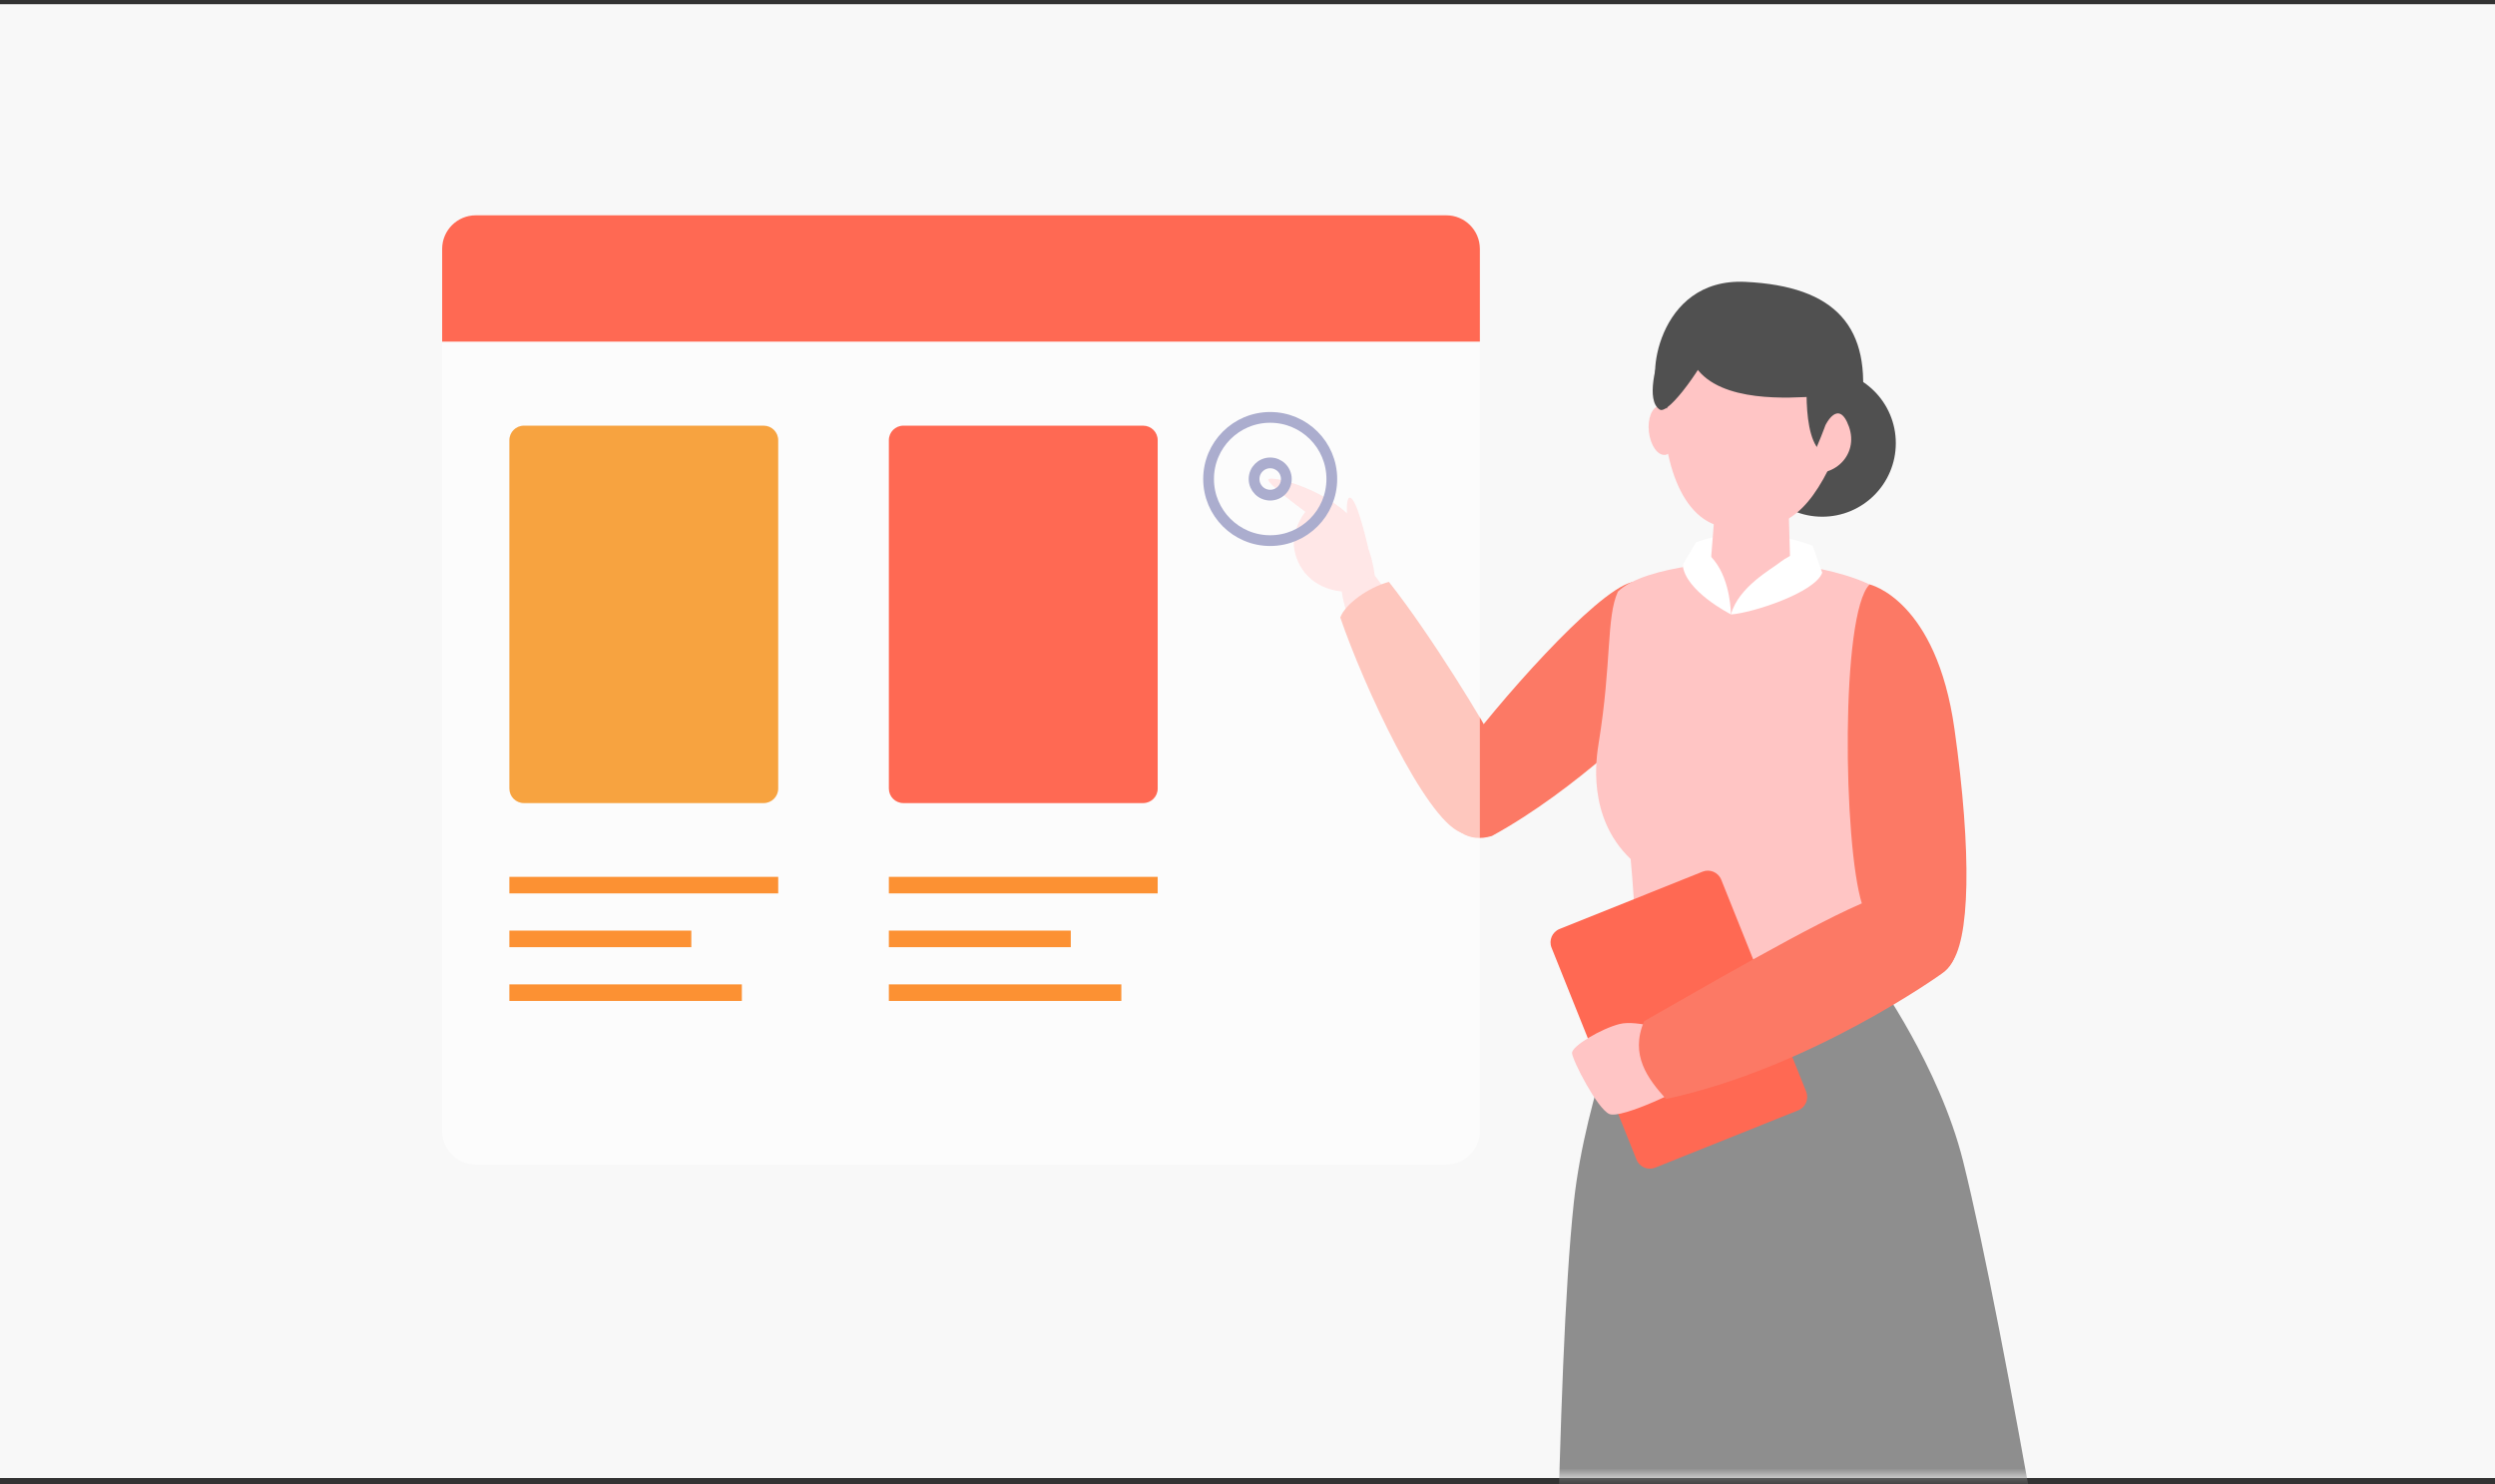 <svg width="237" height="141" viewBox="0 0 237 141" fill="none" xmlns="http://www.w3.org/2000/svg">
<rect x="0" y="0" width="237" height="141" fill="#333333" stroke="none"/>
<rect y="0.4" width="237" height="140" fill="#F8F8F8"/>
<mask id="mask0_797_6464" style="mask-type:alpha" maskUnits="userSpaceOnUse" x="0" y="0" width="237" height="141">
<rect y="0.4" width="237" height="140" fill="#F8F8F8"/>
</mask>
<g mask="url(#mask0_797_6464)">
<g clip-path="url(#clip0_797_6464)">
<path d="M180.083 42.096C180.083 38.235 176.957 35.109 173.096 35.109C169.235 35.109 166.109 38.235 166.109 42.096C166.109 45.958 169.235 49.083 173.096 49.083C176.957 49.083 180.083 45.958 180.083 42.096Z" fill="#505050"/>
<path d="M138.21 77.817C136.74 77.48 128.302 61.208 127.516 56.59C126.729 51.973 128.353 51.044 131.755 56.325C135.166 61.626 141.632 70.963 141.632 70.963C141.632 70.963 143.808 79.114 138.221 77.827L138.21 77.817Z" fill="#FFC5C5"/>
<path d="M130.583 54.649C130.583 54.649 130.195 50.471 127.386 48.275C124.577 46.078 120.787 45.22 120.491 45.527C120.195 45.843 123.995 48.612 123.995 48.612C123.995 48.612 122.585 50.348 122.963 52.279C123.361 54.291 124.975 56.12 127.948 56.222L130.593 54.649H130.583Z" fill="#FFC5C5"/>
<path d="M129.973 52.096C129.973 52.096 129.023 47.724 128.318 47.305C127.613 46.887 128.103 50.727 128.103 50.727L129.983 52.096H129.973Z" fill="#FFC5C5"/>
<path d="M158.369 65.989C160.555 62.7 157.368 54.702 154.977 55.315C151.514 56.214 142.086 66.98 138.256 72.24C135.426 74.059 137.142 80.811 141.718 79.411C149.635 75.08 157.327 67.562 158.369 65.989Z" fill="#FC7965"/>
<path d="M142.042 70.749C143.83 74.385 141.092 80.024 138.743 79.074C135.341 77.695 129.539 65.151 127.312 58.654C127.782 57.378 129.968 55.805 131.93 55.273C135.995 60.411 141.184 69.002 142.032 70.739L142.042 70.749Z" fill="#FC7965"/>
<path d="M156.363 150.741L161.358 203.204C161.552 205.503 162.778 207.321 165.076 207.127C165.076 207.127 167.324 206.197 167.456 204.185C168.897 182.959 173.984 167.861 170.071 148.249C168.488 140.302 155.669 138.861 156.363 150.741Z" fill="#FFC5C5"/>
<path d="M156.363 150.741L161.358 203.204C161.552 205.503 162.778 207.321 165.076 207.127C165.076 207.127 167.324 206.197 167.456 204.185C168.897 182.959 173.984 167.861 170.071 148.249C168.488 140.302 155.669 138.861 156.363 150.741Z" fill="#FFC5C5"/>
<path d="M152.902 111.455L156.355 149.352C156.355 149.352 156.876 157.33 163.444 156.942C169.941 156.553 170.073 148.239 170.073 148.239L173.577 113.427C173.577 113.427 173.577 102.824 165.436 100.495C154.087 97.246 152.902 111.445 152.902 111.445V111.455Z" fill="#FFC5C5"/>
<path d="M163.547 117.858L167.377 155.725C167.377 155.725 167.98 163.702 174.538 163.253C181.035 162.803 181.075 154.489 181.075 154.489L184.242 119.646C184.242 119.646 184.13 109.043 175.978 106.796C164.589 103.66 163.547 117.869 163.547 117.869V117.858Z" fill="#FFC5C5"/>
<path d="M153.671 56.212C156.286 53.607 164.989 53.3 166.562 53.178C166.562 53.178 166.602 53.178 166.623 53.178C166.643 53.178 166.664 53.178 166.684 53.178C168.257 53.31 177.747 54.046 180.076 57.417C181.179 59.838 183.743 79.9 179.279 83.526C177.737 90.594 177.44 98.919 177.614 100.288C171.383 104.027 161.556 96.386 155.325 92.648C155.489 91.279 155.346 86.386 154.896 81.605C150.708 77.601 151.638 71.953 151.863 70.553C153.099 62.953 152.578 58.653 153.671 56.232V56.212Z" fill="#FFC5C4"/>
<path d="M166.573 53.178C166.573 53.178 166.614 53.178 166.634 53.178C166.655 53.178 166.675 53.178 166.695 53.178C167.462 53.249 169.709 53.474 173.11 54.404C171.568 55.772 166.481 57.437 164.438 58.367C162.15 56.16 160.005 54.7 159.852 53.637C163.274 53.219 165.756 53.249 166.573 53.188V53.178Z" fill="#FFC5C5"/>
<path d="M155.324 92.639C158.828 93.487 162.464 93.742 166.039 93.804C172.608 93.926 174.089 93.15 178.175 92.874C178.175 92.874 184.222 101.291 186.469 110.28C190.524 126.511 197.501 168.647 198.002 173.673C173.884 180.844 153.639 178.882 147.285 174.378C147.765 169.567 147.745 130.454 149.502 114.172C150.605 103.957 155.334 92.629 155.334 92.629L155.324 92.639Z" fill="#8E8E8E"/>
<path d="M161.094 51.523C161.094 51.523 165.874 49.459 172.207 51.85C169.776 54.986 163.678 55.282 162.687 54.628C161.696 53.974 161.104 51.523 161.104 51.523H161.094Z" fill="white"/>
<path d="M169.893 47.938L170.036 52.943C170.036 52.943 170.046 54.669 170.036 54.69C169.545 55.047 167.451 54.69 164.448 56.16C164.203 55.67 162.579 54.924 162.426 54.434L162.937 47.948H169.893V47.938Z" fill="#FFC5C5"/>
<path d="M174.981 33.738C174.981 33.738 176.186 39.622 173.673 44.607C171.161 49.591 168.525 50.725 163.857 50.082C159.189 49.428 157.595 42.216 158.096 36.731C158.596 31.235 160.292 30.796 160.292 30.796C160.292 30.796 170.119 25.352 174.981 33.748V33.738Z" fill="#FFC5C5"/>
<path d="M175.44 39.05C175.44 39.05 174.02 43.504 173.274 43.116C170.884 41.87 171.763 34.29 171.763 34.29C171.763 34.29 168.32 27.528 159.587 32.758C159.587 32.758 158.729 37.764 158.228 39.122C157.727 40.481 157.544 37.968 157.564 37.539C157.636 36.119 158.422 31.921 158.422 31.921L160.302 30.041L164.561 28.785L170.241 28.662L175.665 31.553L176.073 34.352L175.46 39.05H175.44Z" fill="#505050"/>
<path d="M176.804 38.909C176.804 38.909 175.915 37.479 172.504 37.663C170.032 37.795 163.474 38.306 161.083 34.884C161.083 34.884 159.449 38.102 157.753 37.254C156.334 36.539 157.304 26.365 165.782 26.774C174.393 27.182 177.846 31.074 176.804 38.919V38.909Z" fill="#505050"/>
<path d="M177.6 55.518C177.6 55.518 183.933 56.948 185.659 69.277C187.304 80.983 187.171 89.523 185.2 91.688C183.239 93.854 178.673 91.596 176.875 85.886C175.077 80.176 174.822 58.306 177.59 55.518H177.6Z" fill="#FC7965"/>
<path d="M156.629 41.033C156.782 42.321 157.466 43.291 158.171 43.209C158.876 43.127 159.315 42.024 159.172 40.737C159.019 39.45 158.334 38.48 157.63 38.561C156.925 38.643 156.486 39.746 156.629 41.033Z" fill="#FFC5C5"/>
<path d="M173.393 40.401C173.393 40.401 174.64 37.776 175.63 40.523C176.611 43.271 174.068 45.559 171.555 44.773C172.862 41.933 173.393 40.401 173.393 40.401Z" fill="#FFC5C5"/>
<path d="M160.369 30.513C160.369 30.513 158.469 31.514 157.897 32.985C157.325 34.445 156.304 38.061 157.662 38.909C158.51 39.44 162.004 34.537 163.035 31.881C164.087 29.195 160.359 30.513 160.359 30.513H160.369Z" fill="#505050"/>
<path d="M159.846 53.64L161.092 51.525C161.092 51.525 162.226 52.475 162.839 53.242C164.422 55.223 164.422 58.359 164.422 58.359C164.422 58.359 160.04 56.153 159.836 53.63L159.846 53.64Z" fill="white"/>
<path d="M173.094 54.405L172.195 51.861C172.195 51.861 170.02 52.668 169.151 53.363C168.283 54.068 165.147 55.733 164.422 58.368C166.475 58.225 172.4 56.294 173.094 54.405Z" fill="white"/>
<path d="M157.23 110.916L170.808 105.474C171.509 105.193 171.85 104.396 171.569 103.694L163.501 83.565C163.22 82.863 162.423 82.522 161.722 82.803L148.144 88.245C147.442 88.526 147.101 89.323 147.383 90.025L155.45 110.154C155.731 110.856 156.528 111.197 157.23 110.916Z" fill="#FF6953"/>
<path d="M159.022 98.061C159.022 98.061 155.559 96.835 153.833 97.275C152.117 97.714 149.298 99.359 149.328 100.033C149.359 100.717 151.739 105.344 152.873 105.824C154.007 106.305 160.156 103.404 161.086 102.515C162.015 101.616 159.022 98.061 159.022 98.061Z" fill="#FFC5C5"/>
<path d="M156.183 97.001C160.085 94.804 173.027 87.215 177.767 85.448C185.111 82.71 187.818 90.259 184.437 92.496C184.437 92.496 172.026 101.434 158.257 104.396C156.51 102.455 154.814 100.218 156.173 97.011L156.183 97.001Z" fill="#FC7965"/>
<path opacity="0.58" d="M137.386 20.453H45.187C43.427 20.453 42 21.88 42 23.64V107.432C42 109.192 43.427 110.619 45.187 110.619H137.386C139.146 110.619 140.573 109.192 140.573 107.432V23.64C140.573 21.88 139.146 20.453 137.386 20.453Z" fill="white"/>
<path d="M120.657 47.035C121.503 47.035 122.189 46.349 122.189 45.503C122.189 44.657 121.503 43.971 120.657 43.971C119.811 43.971 119.125 44.657 119.125 45.503C119.125 46.349 119.811 47.035 120.657 47.035Z" stroke="#ABADCE" stroke-width="1.021" stroke-miterlimit="10"/>
<path d="M120.656 51.355C123.888 51.355 126.509 48.734 126.509 45.502C126.509 42.269 123.888 39.648 120.656 39.648C117.423 39.648 114.803 42.269 114.803 45.502C114.803 48.734 117.423 51.355 120.656 51.355Z" stroke="#ABADCE" stroke-width="1.021" stroke-miterlimit="10"/>
<path d="M137.386 20.453H45.187C43.43 20.453 42 21.883 42 23.64V32.456H140.573V23.64C140.573 21.873 139.142 20.453 137.386 20.453Z" fill="#FF6953"/>
<path d="M72.543 40.434H49.764C49.002 40.434 48.385 41.051 48.385 41.813V74.909C48.385 75.67 49.002 76.287 49.764 76.287H72.543C73.304 76.287 73.922 75.67 73.922 74.909V41.813C73.922 41.051 73.304 40.434 72.543 40.434Z" fill="#F7A340"/>
<path d="M108.59 40.434H85.811C85.049 40.434 84.432 41.051 84.432 41.813V74.909C84.432 75.67 85.049 76.287 85.811 76.287H108.59C109.351 76.287 109.969 75.67 109.969 74.909V41.813C109.969 41.051 109.351 40.434 108.59 40.434Z" fill="#FF6953"/>
<path d="M73.922 83.293H48.385V84.866H73.922V83.293Z" fill="#FC9133"/>
<path d="M65.668 88.4H48.385V89.974H65.668V88.4Z" fill="#FC9133"/>
<path d="M70.469 93.508H48.385V95.081H70.469V93.508Z" fill="#FC9133"/>
<path d="M109.969 83.293H84.432V84.866H109.969V83.293Z" fill="#FC9133"/>
<path d="M101.715 88.4H84.432V89.974H101.715V88.4Z" fill="#FC9133"/>
<path d="M106.516 93.508H84.432V95.081H106.516V93.508Z" fill="#FC9133"/>
</g>
</g>
<defs>
<clipPath id="clip0_797_6464">
<rect width="156" height="204.173" fill="white" transform="translate(42 20.453)"/>
</clipPath>
</defs>
</svg>
